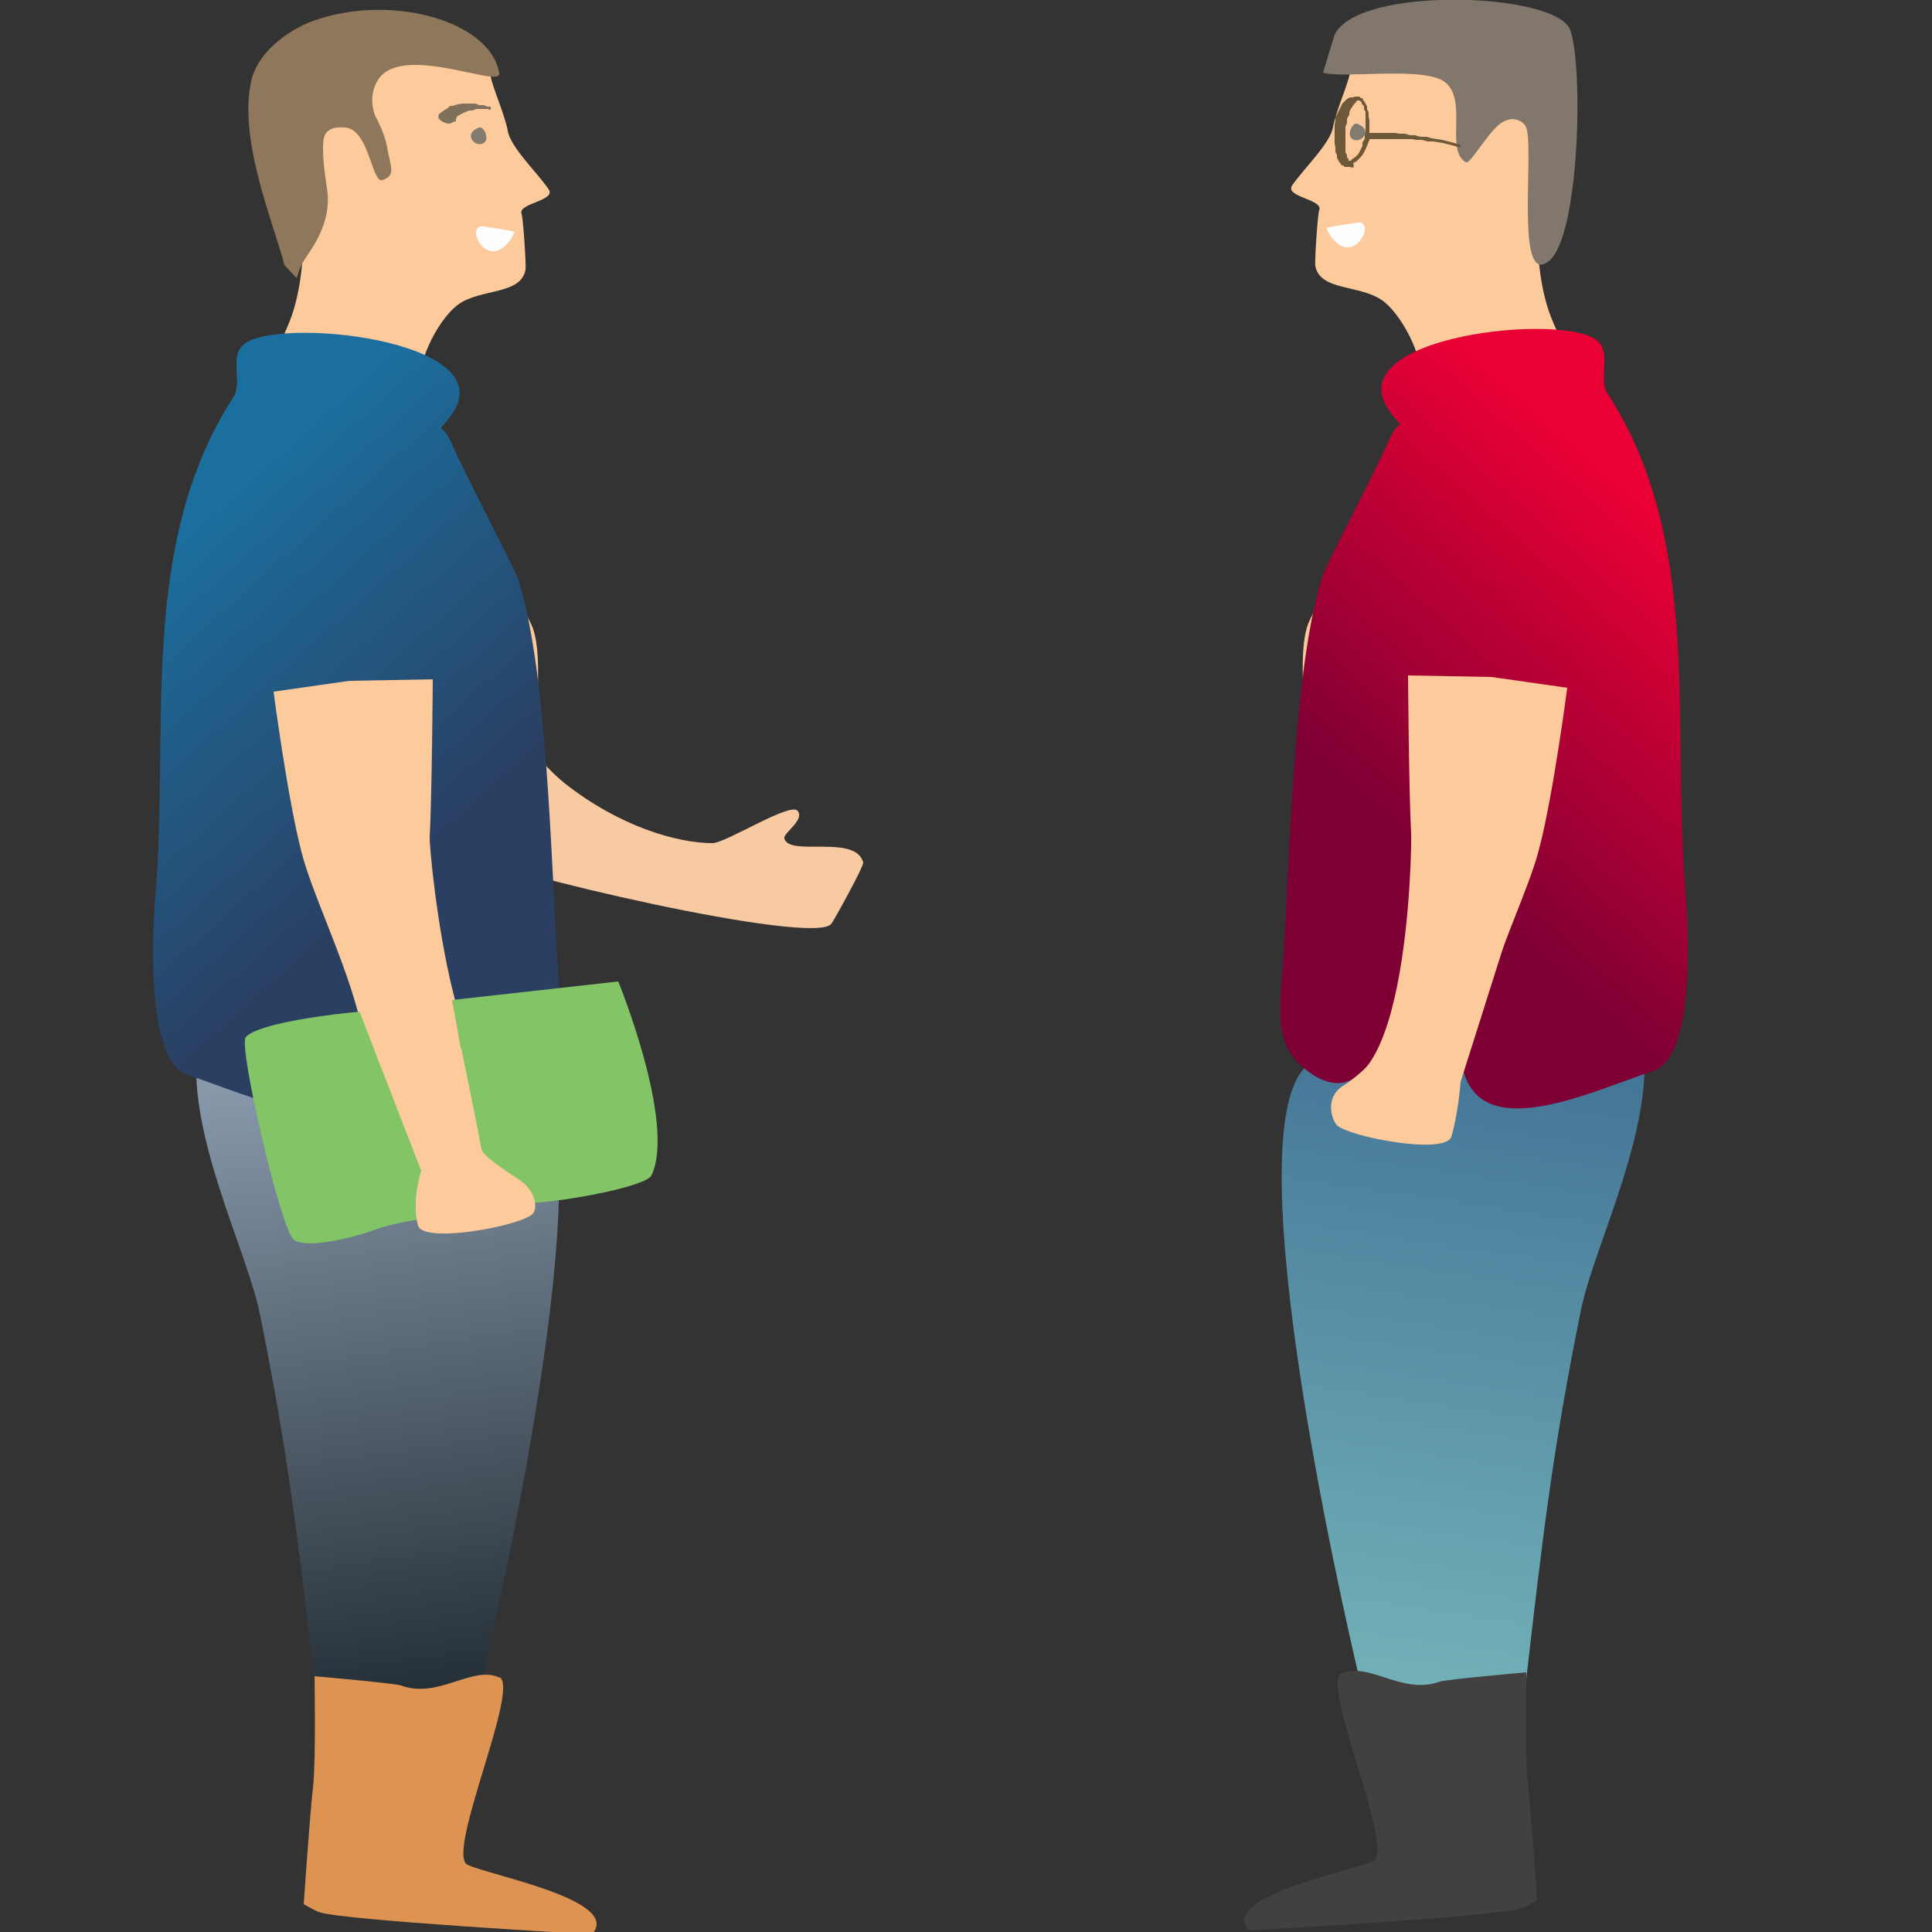 <?xml version="1.0" encoding="UTF-8"?>
<svg id="Calque_1" xmlns="http://www.w3.org/2000/svg" version="1.1" xmlns:xlink="http://www.w3.org/1999/xlink" viewBox="0 0 250 250">
  <rect x="0" y="0" width="250" height="250" fill="#333333" stroke="none"/>
  <!-- Generator: Adobe Illustrator 29.5.0, SVG Export Plug-In . SVG Version: 2.1.0 Build 137)  -->
  <defs>
    <style>
      .st0 {
        fill: #7f705c;
      }

      .st1 {
        fill: url(#Dégradé_sans_nom_2);
      }

      .st2 {
        fill: url(#Dégradé_sans_nom_23);
      }

      .st3 {
        fill: #fffefe;
      }

      .st4 {
        fill: #dd9351;
      }

      .st5 {
        fill: #8e775a;
      }

      .st6 {
        fill: #424140;
      }

      .st7 {
        fill: url(#Dégradé_sans_nom_21);
      }

      .st8 {
        fill: #6e583a;
      }

      .st9 {
        fill: #fdca9b;
      }

      .st10 {
        fill: #f7caa2;
      }

      .st11 {
        fill: #82776d;
      }

      .st12 {
        fill: #83c467;
      }

      .st13 {
        fill: url(#Dégradé_sans_nom_38);
      }

      .st14 {
        fill: #827b70;
      }
    </style>
    <linearGradient id="Dégradé_sans_nom_21" data-name="Dégradé sans nom 21" x1="47.8" y1="137.5" x2="61.4" y2="229.3" gradientUnits="userSpaceOnUse">
      <stop offset="0" stop-color="#8799ab"/>
      <stop offset="1" stop-color="#172026"/>
    </linearGradient>
    <linearGradient id="Dégradé_sans_nom_2" data-name="Dégradé sans nom 2" x1="-2011.6" y1="137" x2="-1998.1" y2="228.8" gradientTransform="translate(-1821.2) rotate(-180) scale(1 -1)" gradientUnits="userSpaceOnUse">
      <stop offset="0" stop-color="#447697"/>
      <stop offset="1" stop-color="#78b9bc"/>
    </linearGradient>
    <linearGradient id="Dégradé_sans_nom_23" data-name="Dégradé sans nom 23" x1="55.7" y1="110.1" x2="20.7" y2="71" gradientUnits="userSpaceOnUse">
      <stop offset="0" stop-color="#2a3f62"/>
      <stop offset="1" stop-color="#1b6f9f"/>
    </linearGradient>
    <linearGradient id="Dégradé_sans_nom_38" data-name="Dégradé sans nom 38" x1="-2003.8" y1="109.6" x2="-2038.8" y2="70.5" gradientTransform="translate(-1821.2) rotate(-180) scale(1 -1)" gradientUnits="userSpaceOnUse">
      <stop offset="0" stop-color="#7e0034"/>
      <stop offset="1" stop-color="#e90034"/>
    </linearGradient>
  </defs>
  <path class="st9" d="M44.6,242.3c-1.5-9.5-1.4-25.7-4.7-44.7-3.5-20.2.8-33.1-1.8-43.2-.7-2.6-2.6-5.5-3.2-7.4-4.9-14.5-14.9-14.6-13.5-33.5,2-27.9-2.1-24.6,5.5-52.2.7-2.6,9-14.6,11-20.9,4.3-13.6-3.4-33.8,2.9-34.8,15.3-2.5,21.9.6,22.7,4.3.3,1.6,1.8,4.9,2.2,7,.3,2.1,3.8,5.4,5.3,7.6,1,1.5-4.1,1.8-3.5,3.2.2.6.6,6.6.5,7.2-.6,3.3-5.8,2.4-8.7,4.5-3,2.2-5.7,8.7-4.5,9.6,2.7,2.2-1.6,4.9-.6,7.9,1.6,4.7,7.8,9.9,9.1,11.8,2.4,3.6,3,7.3,5.4,12,2.5,4.9-.9,21.8-.2,26.3.4,2.4.9.9,1.7,2.7.8,1.9-2.6,21.2-2.6,21.2l.9,21c-3,18.4-5.1,42-8.3,49.9-3.3,8.3-5.5,37.9-5.5,37.9,0,0,13.3,3.4,10.7,5-2.5,1.6-21.7-3.7-23-1.7"/>
  <path class="st7" d="M68.3,137.9c11,5.4-3.6,69.8-6.2,80.6-.7,2.8-1,20.4-3.3,21.5-4.9,2.3-16.4-1.2-16.4-1.2,0,0-1.3-18.1-1.6-20.2-2.2-19.1-3.5-30.5-7.2-48.7-1.9-9.3-12.1-28.3-6.6-39.2,2.2-4.3,21.9,4.9,21.9,6.8s-3.9,4.4-2.4,8.5c3.6,10,19.2-9.4,21.9-8.1Z"/>
  <path class="st4" d="M64.6,217c2.8,1.3-7,22.9-4.1,24.3,2.9,1.4,20.1,4.6,16.1,9,0,0-32.5-1.8-35.4-2.9-.7-.3-1.9-1-1.9-1,0,0,.8-11.7,1.2-15.1.4-3.5.2-14.4.2-14.4,0,0,10.3.9,11.2,1.2,4.9,1.8,9.2-2.7,12.8-1Z"/>
  <path class="st3" d="M66.5,30c0,.2,0,.1-.3.8-3.1,4.7-6.2-1.8-3.7-1.5,1.4.2,2.8.4,4.2.7"/>
  <path class="st9" d="M193.6,241.8c1.5-9.5,1.4-25.7,4.7-44.7,3.5-20.2-.8-33.1,1.8-43.2.7-2.6,2.6-5.5,3.2-7.4,4.9-14.5,14.9-14.6,13.5-33.5-2-27.9,2.1-24.6-5.5-52.2-.7-2.6-9-14.6-11-20.9-4.3-13.6,3.4-33.8-2.9-34.8-15.3-2.5-21.9.6-22.7,4.3-.3,1.6-1.8,4.9-2.2,7-.3,2.1-3.8,5.4-5.3,7.6-1,1.5,4.1,1.8,3.5,3.2-.2.6-.6,6.6-.5,7.2.6,3.3,5.8,2.4,8.7,4.5,3,2.2,5.7,8.7,4.5,9.6-2.7,2.2,1.6,4.9.6,7.9-1.6,4.7-7.8,9.9-9.1,11.8-2.4,3.6-3,7.3-5.4,12-2.5,4.9.9,21.8.2,26.3-.4,2.4-.9.9-1.7,2.7-.8,1.9,2.6,21.2,2.6,21.2l-.9,21c3,18.4,5.1,42,8.3,49.9,3.3,8.3,5.5,37.9,5.5,37.9,0,0-13.3,3.4-10.7,5,2.5,1.6,21.7-3.7,23-1.7"/>
  <path class="st1" d="M169.9,137.4c-11,5.4,3.6,69.8,6.2,80.6.7,2.8,1,20.4,3.3,21.5,4.9,2.3,16.4-1.2,16.4-1.2,0,0,1.3-18.1,1.6-20.2,2.2-19.1,3.5-30.5,7.2-48.7,1.9-9.3,12.1-28.3,6.6-39.2-2.2-4.3-21.9,4.9-21.9,6.8s4.3-7.5,2.8-3.3c-3.6,10-19.5,2.5-22.2,3.8Z"/>
  <path class="st6" d="M173.6,216.5c-2.8,1.3,7,22.9,4.1,24.3-2.9,1.4-20.1,4.6-16.1,9,0,0,32.5-1.8,35.4-2.9.7-.3,1.9-1,1.9-1,0,0-.8-11.7-1.2-15.1-.4-3.5-.2-14.4-.2-14.4,0,0-10.3.9-11.2,1.2-4.9,1.8-9.2-2.7-12.8-1Z"/>
  <path class="st3" d="M171.7,29.5c0,.2,0,.1.3.8,3.1,4.7,6.2-1.8,3.7-1.5-1.4.2-2.8.4-4.2.7"/>
  <path class="st11" d="M171.2,9.4c2.3.8,12.7-.8,15.6,1.1,3.3,2.2.1,9,2.9,10.5.5.3,2.7-3.6,4.3-4.9,1.8-1.4,3.1-.3,3.4.2,1.3,2.2-1.5,21,3,17.5,4-3.1,4.5-25,2.8-29.9-1.7-4.9-27.5-5.8-30.5.6"/>
  <path class="st10" d="M58.5,86.1c1.2,1-1.2-2.4,1,0,2.7,3.2,10.2,12.6,13.5,15.2,7.2,5.7,14.7,7.8,19.2,7.8,1.7,0,10-5.3,11-4.2,1,1.2-1.9,2.9-1.7,3.6.6,2.4,9.2-.6,10.2,3.1.1.5-3.9,7.7-4.1,7.9-1.9,3.1-44.1-6.8-47.3-9.1"/>
  <path class="st2" d="M45.2,88.1l-9.8,1.4s1.8,13.8,3.6,20.7c1.3,5.3,5.8,14.3,7.6,21.9.4,1.8,2.7,4.9,2.4,6.3-2.1,10.5-16.7,3.3-24.7.7-5.9-1.9-4.4-20.9-4.1-24.5,1.6-21-2.2-44.4,10-63.2,1.2-1.9-.5-5.1,1.2-6.7,3.8-3.9,34.1-.8,27,9-2.1,2.9-1.4.5,0,3.6,2.5,5.6,8.2,16.2,8.7,17.8,3.3,10.6,4,29.9,4.9,47.1.4,7.8,1.2,12.3-2.5,16.5-10.3,11.7-14-28.8-13.9-30.3.3-5.7.4-20.5.4-20.5l-10.8.2Z"/>
  <path class="st12" d="M46.7,130.9c-2.7.2-13.2,1.4-14.9,3.3-1,1.1,4.5,24.8,6.2,26.2,1.7,1.4,8.8-.6,10.3-1.2,3.5-1.3,7.7-1.6,7.7-1.6l-2.7-10.8-4.2-9.2"/>
  <path class="st12" d="M58.5,129.4l21.5-2.4s7.5,18.3,4.3,25.1c-.8,1.8-18.1,4.7-19.2,3.2-3-4-4.5-12.8-5.4-19.1-.5-3.1-1.2-6.7-1.2-6.7Z"/>
  <path class="st9" d="M45.9,129.3l8.6,22.2s-1.3,4-.4,7.1c.8,2.4,13.3,0,14.8-1.5.7-.7.5-3-1.8-4.5-1.7-1.1-4.7-3.1-4.8-3.9-.7-3.8-2.6-13-2.6-13"/>
  <path class="st5" d="M36.8,34.3c-1.3-5.2-6-16.1-4.3-23.8.8-3.7,4.8-6.7,8.3-7.9,10.2-3.5,22.8.3,23.8,6.9.3,2-12.4-3.9-15.6.7-1.6,2.4-.4,4.9-.4,4.9,0,0,1.2,2.1,1.5,4,.4,2.4,1.2,3.6-.6,4.2-1.4.5-1.7-6.5-4.8-6.8-3.2-.3-2.8,1.9-2.9,2.3,0,1.1,0,2.3.5,5.5.6,3.6-1,6.5-2.5,8.7-.7,1-1,1.6-1.4,3"/>
  <path class="st0" d="M58.9,15.7h.1c0-.1,0-.2,0-.2h0c0,0,0-.2,0-.2h.1c0,0,0-.2,0-.2l.3-.2.4-.2.4-.2.5-.2h.5c0-.1.5-.2.5-.2h.5s.5,0,.5,0h.5c0,.2.2.1.3,0,0-.1,0-.3,0-.3h-.5c0-.1-.5-.2-.5-.2h-.5c0,0-.5-.2-.5-.2h-.5c0,0-.6,0-.6,0h-.6s-.6.1-.6.1l-.6.2h-.4c0,.1-.3.3-.3.3l-.3.2-.3.2-.3.2-.2.2c-.2.3,0,.8.6,1,.5.3,1,.2,1.2,0Z"/>
  <path class="st14" d="M62,16.5c.6-.2,1.4,1.5.6,2-1.1.7-2.8-1.2-.6-2Z"/>
  <path class="st13" d="M193,87.6l9.8,1.4s-1.8,13.8-3.6,20.7c-1.3,5.3-5.8,14.3-7.6,21.9-.4,1.8-2.7,4.9-2.4,6.3,2.1,10.5,16.7,3.3,24.7.7,5.9-1.9,4.4-20.9,4.1-24.5-1.6-21,2.2-44.4-10-63.2-1.2-1.9.5-5.1-1.2-6.7-3.8-3.9-34.1-.8-27,9,2.1,2.9,1.4.5,0,3.6-2.5,5.6-8.2,16.2-8.7,17.8-3.3,10.6-4,29.9-4.9,47.1-.4,7.8-1.8,13,2.5,16.5,13.5,11.1,14-28.8,13.9-30.3-.3-5.7-.4-20.5-.4-20.5l10.8.2Z"/>
  <path class="st9" d="M196,117.9l-7,22.1s-.3,4.1-1.2,7.1c-.8,2.4-13.3,0-14.8-1.5-.7-.7-1.6-3.6.8-5.1,1.7-1.1,3.2-2.5,3.7-3.2,3-4.3,4.3-14.9,4.3-14.9"/>
  <path class="st14" d="M175.6,16c-.6-.2-1.4,1.5-.6,2,1.1.7,2.8-1.2.6-2Z"/>
  <path class="st8" d="M174.6,21.6h-.2s-.2,0-.2,0h-.2c0,0-.2-.2-.2-.2h-.2c0-.1-.2-.3-.2-.3l-.2-.3-.2-.4v-.4c-.1,0-.2-.4-.2-.4v-.5c0,0-.1-.5-.1-.5v-.5s0-.5,0-.5v-.5s0-.5,0-.5v-.5c0,0,.1-.5.1-.5v-.5c.1,0,.3-.5.3-.5l.2-.4.2-.4.2-.4.3-.3.3-.3.4-.2h.4c0,0,.2-.1.2-.1h.2s.2,0,.2,0h.2c0,0,.2.2.2.2h.2c0,.1.2.4.2.4l.2.3.2.4v.4c.1,0,.2.4.2.4v.5c0,0,.1.5.1.5v.5s0,.5,0,.5v.5s0,.5,0,.5v.5c0,0-.2.5-.2.5l-.2.5-.2.4-.2.4-.3.4-.3.3-.3.3-.4.2h-.4c0,.2-.2.1-.3,0,0-.1-.1-.3,0-.3h.4c0-.1.3-.3.3-.3l.3-.2.3-.3.2-.3.2-.4.2-.4v-.5c.1,0,.3-.5.3-.5v-.5c0,0,.1-.5.1-.5v-.5s0-.5,0-.5v-.5s0-.5,0-.5v-.4c0,0-.2-.4-.2-.4v-.4c-.1,0-.3-.3-.3-.3v-.2c-.1,0-.3-.2-.3-.2h0s0,0,0,0h0s0,0,0,0h0s0,0,0,0h-.3c0,0-.2.3-.2.3l-.2.2-.2.3-.2.3-.2.4v.4c-.1,0-.3.5-.3.5v.5c0,0-.2.5-.2.5v.5s0,.5,0,.5v.5s0,.5,0,.5v.5s0,.4,0,.4v.4c0,0,.2.4.2.4v.3c.1,0,.2.2.2.2v.2c.1,0,.1,0,.1,0h0s0,0,0,0h0s0,0,0,0h0c.2,0,.4,0,.5.3.1.2.1.5,0,.6Z"/>
  <path class="st8" d="M176.8,17.2h0s0,0,0,0h0s0,0,0,0h0s.1,0,.1,0h.1s.1,0,.1,0h.2s.2,0,.2,0h.2s.2,0,.2,0h.4s.5,0,.5,0h.5s.6,0,.6,0h.6c0,0,.6.1.6.1h.7c0,0,.7.2.7.2h.7c0,.1.7.2.7.2h.7c0,0,.7.2.7.2l1.3.2,1.2.3,1.1.3c0,0,.1,0,.1.2,0,.1,0,.2-.1.2l-1-.3-1.2-.3-1.3-.2h-.7c0,0-.7-.2-.7-.2h-.7c0,0-.6-.1-.6-.1h-.6s-.6,0-.6,0h-.6s-.6,0-.6,0h-.6s-.5,0-.5,0h-.5s-.4,0-.4,0h-.2s-.2,0-.2,0h-.2s-.2,0-.2,0h-.1s-.1,0-.1,0h-.1s0,0,0,0h0s0,0,0,0h0s0,0,0,0c-.1,0-.3,0-.4-.3,0-.2,0-.5,0-.6Z"/>
</svg>